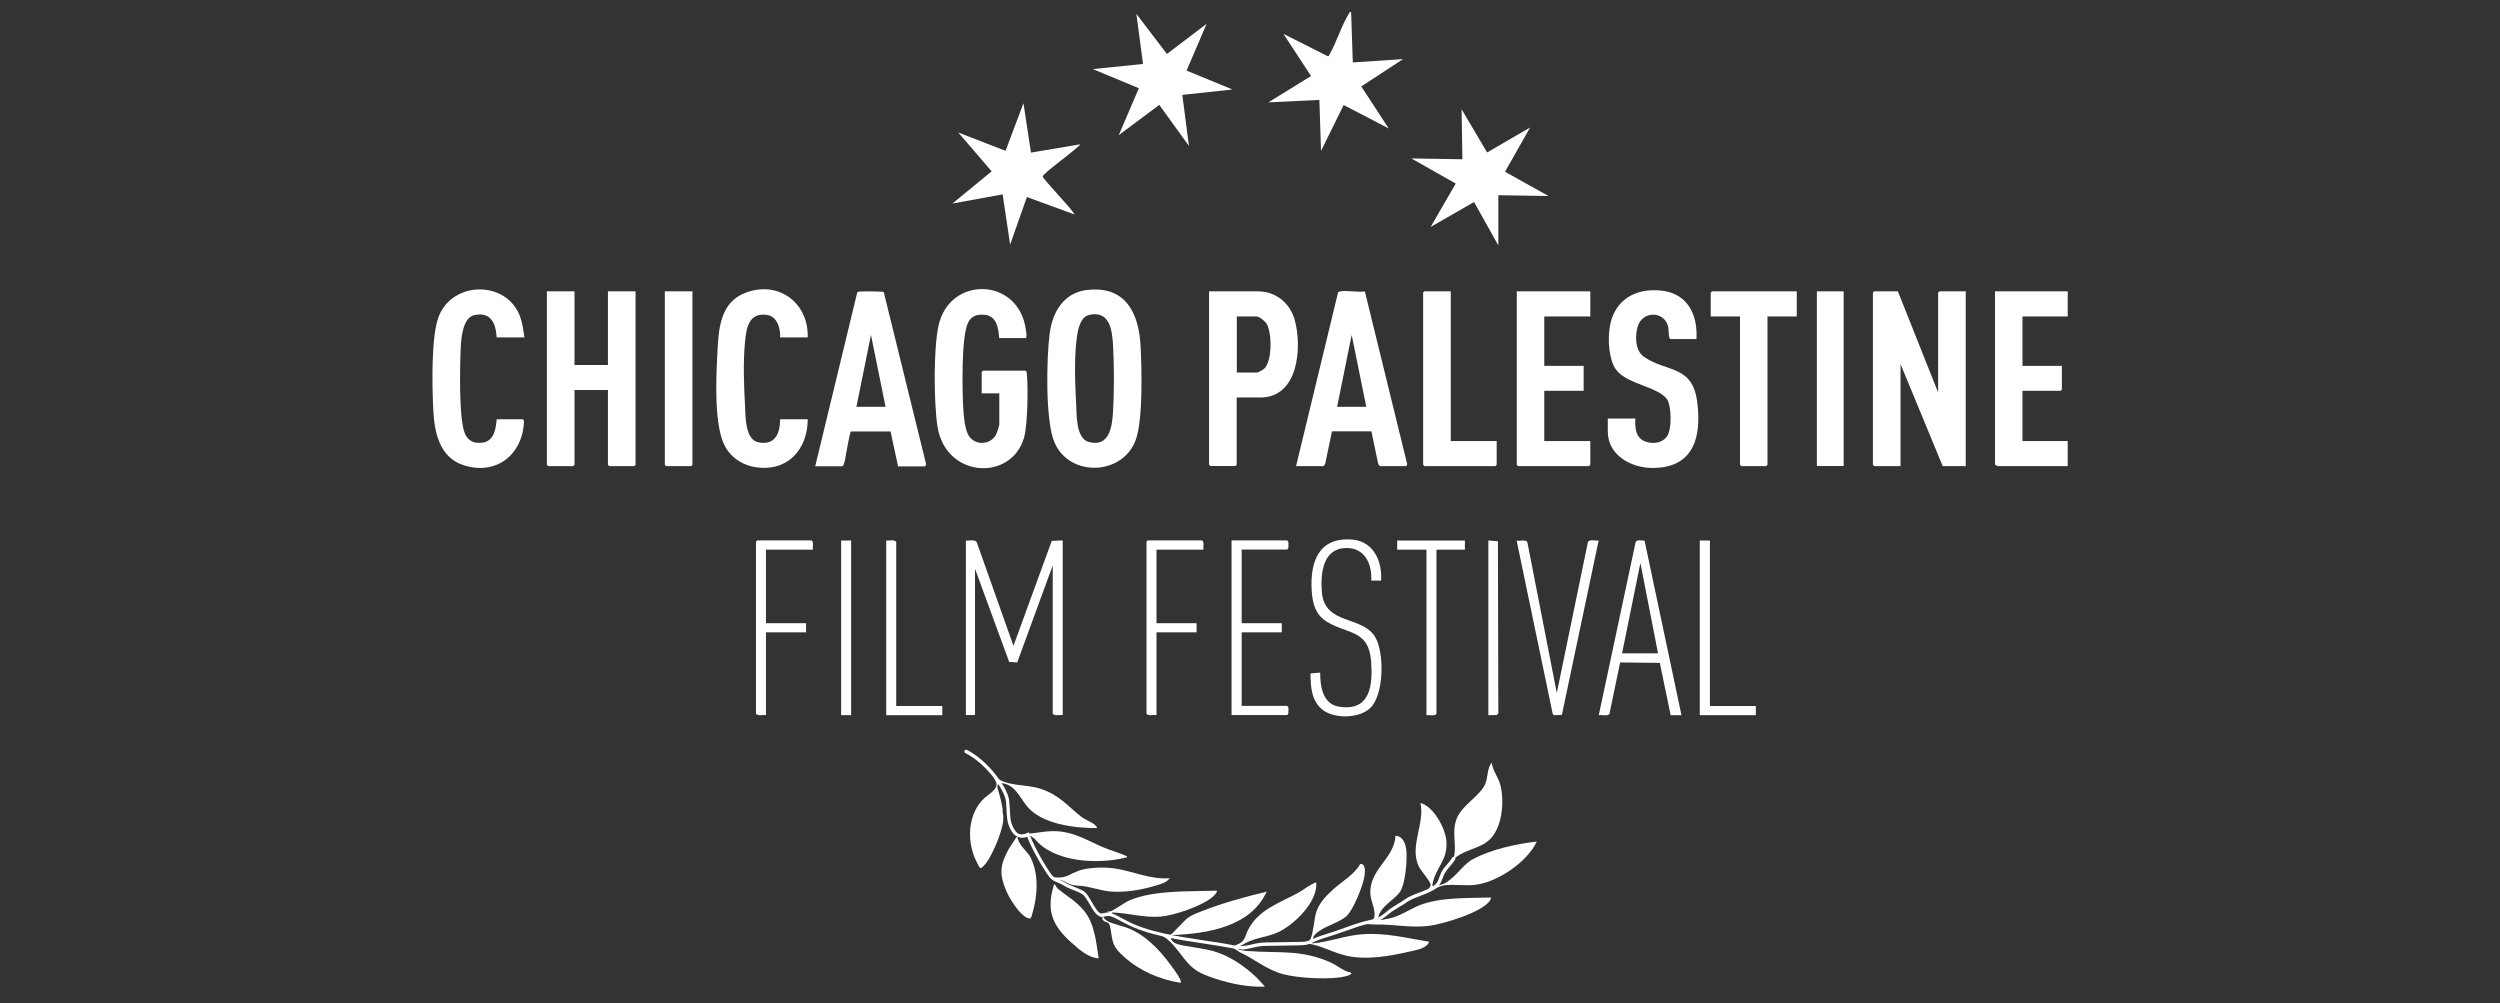 <svg xmlns="http://www.w3.org/2000/svg" id="a" viewBox="0 0 180.2 72.33"><rect x="0" y="0" width="180.2" height="72.33" fill="#333333" stroke="none"/><defs><style>.b{fill:#fff;}</style></defs><path class="b" d="M97.39,70.11c-.55-.1-.96-.5-1.47-.73-2.11-.96-3.77-.66-5.98-.83-.11,0-.27-.02-.42-.05-.03,0-.06,0-.09-.02h0c-.15-.03-.29-.09-.36-.18.09,0,.19,0,.28,0,0-.01,0-.03.01-.04,0-.02.02-.03.02-.04h0s0,0,0,0c0,0,0,0,0,0,0,0,0,0,0-.01.01-.02.03-.04.06-.06.03-.02.06-.02.09-.02.73-.52,1.71-.55,2.52-.9,1.18-.51,2.97-2.23,2.82-3.63-.48.16-.86.52-1.29.75-1.32.72-2.87,1.21-3.61,2.66-.2.39-.21.8-.67,1.02-.03.01-.06.02-.08.03-.12.07-.24.12-.38.16,0,.01,0,.02-.01.04.02.02.04.04.06.06.03.02.05.04.08.07.05.03.11.06.16.09.07.04.14.09.2.14,1.1.5,1.94,1.27,3.16,1.6,1.07.29,3.57.44,4.61.12.05-.02.4-.12.29-.22h0Z"></path><path class="b" d="M98.21,67.34c-1.22.08-2.4.56-3.62.66-.07,0,0-.07.03-.09.04-.02.09-.05.15-.08-.03-.03-.04-.08-.03-.13-.06.01-.1.01-.11,0,.03-.29.25-.44.46-.59.58-.41,1.43-.62,1.95-1.06.49-.42,1.23-2.25,1.31-2.91.04-.28.11-.91-.31-.86-.42.77-1.32,1.25-1.96,1.84-.52.48-1.01.98-1.22,1.67-.12.41-.13.86-.23,1.24-.01.1-.03.19-.05.29-.04.18-.1.35-.19.51-.04.07-.08.13-.12.18,1.03.17,1.57.56,2.67.85,1.45.38,3.25.06,4.7-.28.46-.11,1.2-.21,1.37-.7-1.61-.26-3.13-.66-4.79-.54h0Z"></path><path class="b" d="M107.46,64.69c-1.62.06-3.61-.04-5.14.56-.61.24-1.5.83-2.14.94-.02,0-.04.01-.05.02-.01,0-.03,0-.04,0-.02.01-.05.02-.08.02,0,0-.02,0-.02,0h0s-.08.02-.12.02c-.12.04-.24.05-.37.06-.08,0-.13-.05-.15-.11,0,0-.02,0-.02,0,0-.02.01-.05.02-.07,0-.01,0-.02,0-.03.19-.82,1.15-1.21,1.57-1.83.38-.57.52-2.29.45-2.97-.05-.47-.23-1.02-.78-1.06-.1,1.7-1.95,2.43-1.81,4.25.04.51.47,1.29.23,1.74-.1.19-.38.3-.69.38.26,0,.52.01.78.03,1.32-.04,2.51.26,3.86.1,1.02-.12,3.88-.97,4.44-1.83.05-.07.07-.12.06-.21h0Z"></path><path class="b" d="M84.7,69.99c-.85-1.2-1.83-2.38-3.2-3.01-.51-.24-1.3-.35-1.73-.62-.05-.03-.19-.15-.22-.23,0,0-.01-.01-.02-.02-.03-.05-.04-.1-.04-.15,0-.03,0-.06,0-.09,0,0-.02,0-.03,0,.01.08.01.16,0,.25,0,.02,0,.05-.01.07,0,.04.02.07.04.11.16.25.45.04.54.54.2,1.15.1,1.33,1.03,2.16,1.11.99,2.57,1.62,4.04,1.84.1-.14-.3-.7-.4-.84h0Z"></path><path class="b" d="M87.69,64.2c-1.55.05-3.18,0-4.71.26-.54.09-1.1.24-1.59.45-.33.14-1.19.77-1.38.79-.06,0-.11,0-.17,0,0,0,0,.01,0,.02v.03c.28.11.51.3.78.43h.09c.01-.08-.7-.28-.54-.41,1.16.04,2.29.39,3.46.3.97-.07,2.95-.75,3.7-1.36.08-.06.47-.4.37-.51h0Z"></path><path class="b" d="M106.21,61.9c-.62.33-1.03.95-1.56,1.4-.24.2-.53.44-.85.48-.05.04-.1.07-.16.1-.06.05-.13.08-.21.09-.07,0-.12-.04-.14-.09-.02-.02-.03-.04-.05-.07.21-1.3,1.16-1.78,1.01-3.24-.1-.92-.92-2.44-1.86-2.69.32,1.5-.81,3.13-.13,4.56.16.34.84,1.07.86,1.32,0,.12-.07.22-.14.31l-.31.22s.03.05.03.08c.51-.11.91-.49,1.43-.56.67-.08,1.42.04,2.09-.02,1.63-.13,3.87-1.64,4.55-3.13-1.47.17-3.25.55-4.56,1.25h0Z"></path><path class="b" d="M88.66,69.05c-1.25-.66-2.01-.64-3.33-.89-.25-.05-.73-.13-.86-.38-.01-.01-.03-.03-.04-.04-.07-.09,0-.2.09-.23-.06-.03-.08-.07-.03-.11,2.51-.1,5.65-.58,6.81-3.13-1.54.37-3.18.82-4.66,1.4-.3.12-.68.26-.95.44-.37.24-1.18,1.24-1.39,1.32-.11.05-.45-.1-.6-.13-.06-.01-.2-.08-.18.03,1.12.45,1.58,1.7,2.47,2.44.47.39,1.06.59,1.63.78,1.14.37,2.35.61,3.55.57-.63-.8-1.62-1.6-2.53-2.08h0Z"></path><path class="b" d="M78.95,59.48c-.27-.24-.74-.39-1.05-.64-.99-.79-1.54-1.52-2.85-1.97-1.16-.4-2.51-.11-3.45-.98-.04.05.21.46.23.59.06.44-.59.78-.87,1.04-1.16,1.08-1.28,2.9-.7,4.32.04.1.33.69.37.71.09.06.09.01.15-.03.62-.43,1.47-2.6,1.53-3.35.01-.15.01-.3,0-.44-.05-.13-.05-.27-.04-.41-.08-.53-.23-1.07-.38-1.55h.02c-.02-.05-.02-.12,0-.18.03-.1.12-.15.21-.15,0,0,.01,0,.01,0h0c1.03.08,1.35,1.01,1.9,1.68,1.08,1.3,3.43,1.57,5.03,1.57.02-.11-.06-.15-.13-.21h0Z"></path><path class="b" d="M104.75,61.97c.33-1.04-.18-1.95.27-3.01.4-.94,1.59-1.55,2.01-2.39.24-.48.14-1.18.49-1.59.07.56.48,1.05.62,1.58.31,1.17.16,3.08-.77,3.96-.74.7-1.91.71-2.62,1.45h0Z"></path><path class="b" d="M74.32,61.87c-.25-.53-.8-.82-.95-1.4-.01-.05-.02-.09-.02-.11-.03,0-.06-.01-.09-.02-.07.15-.44.66-.53.82-.64,1.16-.73,1.79-.2,3.05.23.56.94,1.69,1.49,1.94.33.15.31-.04.39-.3.37-1.26.48-2.75-.09-3.97h0Z"></path><path class="b" d="M76.06,63.78s.09.19.21.3c.67.55,1.27.85,1.87,1.57.76.92.88,2.29,1.05,3.43-.53-.04-1.02-.34-1.41-.66-1.61-1.33-2.49-2.39-1.84-4.55.02-.07.01-.18.12-.09Z"></path><path class="b" d="M80.29,62.59c-.68-.09-1.56-.07-2.23.08-.24.05-.51.18-.78.29-.33.2-.71.32-1.07.29-.05,0-.09,0-.13,0-.06,0-.11-.01-.16-.02v.03s.01,0,.01,0c.1.06.2.11.29.17.23-.05.46.07.68.21.16.07.32.14.49.17.13.02.28.01.41.05,0,0,0-.02,0-.02.75.05,1.52.36,2.26.42,1.03.08,2.17-.11,3.15-.4.37-.11.88-.22,1.1-.56-1.38.12-2.7-.53-4.02-.71h0Z"></path><path class="b" d="M81.24,61.73c.02.09-.11.09-.17.1-1.97.48-5.12.33-6.49-1.37l-.51-.36c.73-.06,1.46-.24,2.2-.18,1.28.1,2.16.7,3.29,1.17.55.23,1.14.38,1.69.64h0Z"></path><path class="b" d="M74.85,61.67c-.13-.08-.28-.26-.3-.42.14.08.3.25.3.42Z"></path><path class="b" d="M89.48,68.42c-.17,0-.37-.02-.6-.06-.62-.12-1.32-.23-2.05-.34-1.95-.29-4.15-.62-5.72-1.46-1.09-.59-1.13-.57-1.43-.51-.05.01-.1.02-.17.04-.41.06-.69-.43-.97-.92-.18-.3-.36-.62-.53-.72-.2-.12-.42-.21-.65-.3-.24-.09-.48-.19-.7-.33-.2-.12-.32-.17-.43-.21-.14-.05-.26-.1-.48-.27-.19-.15-1.28-1.87-1.71-3.02-.25.09-.48.09-.68,0-.28-.12-.49-.39-.67-.89-.1-.28-.12-.67-.14-1.05-.01-.34-.03-.69-.11-.92-.28-.86-1.46-2.48-2.86-3.18-.06-.03-.09-.11-.06-.17.03-.06.11-.09.17-.06,1.45.73,2.69,2.43,2.98,3.33.09.27.1.64.12.99.02.36.03.73.12.98.15.42.32.66.53.75.16.07.36.05.6-.06l.13-.05.04.13c.37,1.1,1.52,2.9,1.67,3.03.19.15.28.18.41.23.11.04.25.09.47.23.21.13.43.21.66.31.23.09.46.18.68.31.22.13.41.46.61.81.22.38.46.8.68.8,0,0,.02,0,.03,0,.06-.01.11-.02.16-.03.38-.09.48-.07,1.6.54,1.53.83,3.71,1.15,5.64,1.44.74.11,1.44.21,2.06.34.59.12.93.04,1.32-.05.29-.07.61-.14,1.07-.15l2.42-.04c.18,0,.36,0,.52-.05.12-.03.24-.09.37-.14l.12-.05c.36-.16.74-.28,1.1-.39.39-.12.77-.25,1.14-.39.61-.22,1.23-.44,1.91-.58.52-.11.8-.33,1.09-.57.08-.07.17-.13.25-.2.19-.14.38-.25.56-.36.17-.1.35-.21.53-.34.29-.21.67-.35,1.04-.49.42-.16.85-.32,1.13-.57.17-.15.23-.33.3-.53.05-.13.09-.27.17-.41.11-.19.25-.36.39-.52.14-.16.27-.31.36-.48.03-.06.11-.08.17-.05.06.03.08.11.05.17-.11.19-.25.36-.39.52-.14.16-.26.31-.36.48-.07.12-.11.25-.16.37-.08.22-.16.44-.38.64-.32.28-.77.45-1.21.62-.37.14-.72.27-.99.46-.19.14-.37.24-.55.35-.18.11-.36.21-.54.34-.08.06-.16.12-.24.19-.31.25-.62.5-1.2.62-.66.13-1.25.35-1.88.57-.37.13-.75.27-1.15.39-.36.11-.72.22-1.07.38l-.12.05c-.13.06-.27.12-.41.16-.19.05-.39.05-.58.06l-2.42.04c-.43,0-.73.08-1.02.15-.26.06-.51.12-.82.12Z"></path><path class="b" d="M74.31,11l3.56-.6c-.26.37-2.71,2.1-2.71,2.32,0,.18,2.11,2.33,2.29,2.74l-3.43-1.26-1.21,3.43-.54-3.62-3.62.66,2.83-2.32-2.41-2.8,3.41,1.32,1.29-3.43.54,3.55h0Z"></path><path class="b" d="M97.39.88l.12,3.62,3.62-.24-3.01,1.97,1.98,3.03-3.25-1.69-1.63,3.31-.12-3.68-3.68.18,3.08-1.9-1.99-3.04,3.21,1.62c.07-.02.08-.08.11-.13.51-.88.88-2.14,1.42-2.98.04-.06,0-.11.13-.08h0Z"></path><polygon class="b" points="86.97 1.72 85.53 5.09 88.84 6.45 85.22 6.84 85.7 10.52 83.56 7.56 80.64 9.74 82.09 6.36 78.77 4.98 82.39 4.61 81.91 1 84.11 3.89 86.97 1.72"></polygon><polygon class="b" points="108 17.69 106.25 14.56 103.12 16.36 104.93 13.23 101.73 11.42 105.41 11.48 105.35 7.87 107.19 10.99 110.29 9.19 108.48 12.38 111.62 14.13 108 14.07 108 17.69"></polygon><polygon class="b" points="149.04 21 149.04 22.81 145.78 22.81 145.78 26.37 148.62 26.37 148.62 28.08 148.53 28.17 145.78 28.17 145.78 31.79 149.04 31.79 149.04 33.6 144 33.6 143.8 33.5 143.8 21 149.04 21"></polygon><polygon class="b" points="136.8 21 139.7 28.29 139.7 21.09 139.79 21 141.69 21 141.69 33.6 140.03 33.6 136.99 26.24 136.99 33.6 135.09 33.6 135 33.5 135 21.09 135.09 21 136.8 21"></polygon><polygon class="b" points="41.41 21 41.41 26.31 43.82 26.31 43.82 21 45.81 21 45.81 33.5 45.72 33.6 43.91 33.6 43.82 33.5 43.82 28.11 41.41 28.11 41.41 33.5 41.32 33.6 39.51 33.6 39.42 33.5 39.42 21 41.41 21"></polygon><path class="b" d="M78.4,20.9c2.7-.31,3.68,1.64,3.81,3.99.09,1.64.18,5.32-.33,6.77-.91,2.62-4.76,2.77-5.86.26-.69-1.56-.59-6.11-.36-7.88.21-1.59,1.03-2.96,2.75-3.15h0ZM78.52,22.7c-.61.12-.8.95-.88,1.47-.23,1.53-.15,3.44-.07,4.99.04.75-.02,2.46.92,2.7,1.49.39,1.68-1.13,1.74-2.22.08-1.41.08-3.35,0-4.76-.07-1.09-.23-2.49-1.7-2.19h0Z"></path><path class="b" d="M72.02,24.38c-.05-.73-.17-1.6-1.05-1.69-.53-.05-.94.07-1.19.56-.5,1.01-.42,4.88-.35,6.16.03.54.1,1.36.32,1.85.38.87,1.63.89,2.06.04.05-.11.22-.6.22-.69v-2.26h-1.27v-1.54l.09-.09h3.07c.09.05.08.12.09.21.11.96.06,3.73-.2,4.63-.93,3.16-5.67,2.91-6.24-.84-.26-1.72-.29-5.58.08-7.25.8-3.63,5.78-3.48,6.29.28.02.12.11.62-.02.62h-1.9,0Z"></path><path class="b" d="M93.42,33.6l3.02-12.49c.02-.08.07-.09.14-.1.5-.1,1.27.07,1.8,0l3.04,12.4c.04.06-.04.19-.08.19h-1.87s-.12-.12-.13-.17l-.49-2.34h-2.84l-.49,2.34s-.11.17-.13.17h-1.96,0ZM98.48,29.32l-1.05-5.18-1.05,5.18h2.11Z"></path><path class="b" d="M64.73,33.6l-.54-2.5h-2.84c-.14.09-.39,1.95-.5,2.28-.03.09-.06.17-.13.23h-1.96l3.02-12.49c.02-.08.07-.09.14-.1.16-.03,1.71-.02,1.78.03l3.06,12.43-.08.14h-1.96,0ZM63.83,29.32l-1.05-5.18-1.05,5.18h2.11Z"></path><path class="b" d="M122.28,24.44h-1.9c-.16-.26-.06-.59-.15-.93-.3-1.12-1.86-1.1-2.19.04-.2.69-.18,1.73.46,2.17,1.6,1.12,3.48.57,3.83,3.22.34,2.54-.23,4.79-3.22,4.79-1.53,0-3.22-.91-3.22-2.63v-.93h1.99c-.05.66.02,1.4.72,1.66.61.22,1.39.08,1.66-.57.22-.54.2-1.79-.02-2.33-.42-1.02-2.93-1.17-3.75-2.28-.53-.71-.6-2.15-.47-3.01.29-1.99,1.82-2.91,3.76-2.69,1.88.22,2.6,1.75,2.5,3.49h0Z"></path><path class="b" d="M89.14,28.65v4.85l-.09.09h-1.81l-.09-.09v-12.5h3.52c1.29,0,2.31.84,2.65,2.05.55,1.97.28,5.6-2.47,5.6h-1.72,0ZM89.14,26.85h1.48c.07,0,.44-.21.51-.28.58-.55.56-2.58.17-3.23-.12-.19-.52-.53-.73-.53h-1.42v4.04h0Z"></path><polygon class="b" points="114.63 21 114.63 22.81 111.31 22.81 111.31 26.37 114.15 26.37 114.15 28.17 111.31 28.17 111.31 31.79 114.63 31.79 114.63 33.5 114.54 33.6 109.42 33.6 109.33 33.5 109.33 21 114.63 21"></polygon><path class="b" d="M37.79,24.32h-1.99c-.06-1.02-.43-1.88-1.63-1.6-.82.19-.93,1.67-.96,2.35-.06,1.26-.15,5.2.31,6.2.24.53.65.7,1.23.64.85-.09,1-.99,1.05-1.69h1.9l.07.12c-.07,2.43-2.01,3.97-4.39,3.18-1.72-.58-2.07-2.38-2.15-3.99-.08-1.65-.17-5.32.41-6.76,1.03-2.54,4.87-2.56,5.84.03.19.51.24.99.32,1.52Z"></path><path class="b" d="M58.22,24.32h-1.99c.03-.67-.21-1.54-.99-1.63-1.28-.14-1.44.95-1.54,1.96-.14,1.44-.08,3.13,0,4.58.04.75-.01,2.45.96,2.65,1.2.25,1.57-.63,1.57-1.66h1.99c0,1.82-1.05,3.41-2.98,3.5-1.21.05-2.35-.44-2.96-1.51-.84-1.49-.66-5.05-.57-6.78.09-1.75.18-3.69,2.14-4.37,2.35-.81,4.44.82,4.37,3.26h0Z"></path><polygon class="b" points="129.51 21 129.51 22.81 127.4 22.81 127.4 33.5 127.31 33.6 125.51 33.6 125.42 33.5 125.42 22.81 123.31 22.81 123.31 21.09 123.4 21 129.51 21"></polygon><polygon class="b" points="104.57 21 104.57 31.79 107.88 31.79 107.88 33.5 107.79 33.6 102.67 33.6 102.58 33.5 102.58 21.09 102.67 21 104.57 21"></polygon><path class="b" d="M69.61,38.96c.25.04.66-.12.8.14l2.64,7.45,2.76-7.56.79-.04v12.59c-.23-.03-.55.09-.72-.09v-10.69l-2.56,6.99-.58-.04-2.46-6.71v10.54h-.66v-12.59h0Z"></path><polygon class="b" points="49.91 21 49.91 33.5 49.82 33.6 48.01 33.6 47.92 33.5 47.92 21 49.91 21"></polygon><rect class="b" x="130.96" y="21" width="1.93" height="12.59"></rect><path class="b" d="M118.54,38.97l2.66,12.58h-.78s-.78-3.77-.78-3.77l-2.86-.03-.77,3.7c-.12.2-.56.06-.77.1l2.66-12.49c.1-.18.46-.09.64-.09h0ZM119.51,47.09l-1.27-6.51-1.32,6.51h2.59Z"></path><path class="b" d="M99.56,41.85h-.72c.07-1.2-.47-2.39-1.84-2.35-1.68.05-1.82,1.88-1.72,3.17.19,2.42,2.9,1.66,3.85,3.26.66,1.12.63,4.1-.33,5.07-.77.79-2.57.83-3.43.19-.86-.64-.9-1.71-.91-2.65l.7-.06c0,1,.17,2.27,1.37,2.46,2.24.35,2.43-1.54,2.3-3.27-.17-2.31-1.7-1.93-3.21-2.87-.8-.5-1.01-1.28-1.07-2.19-.14-2.12.51-3.95,2.98-3.71,1.5.15,2.11,1.6,2.02,2.95h0Z"></path><path class="b" d="M112.22,49.92l2.24-10.86c.1-.2.57-.07.77-.1l-2.65,12.57-.57.02-.09-.09-2.6-12.49c.21.04.67-.1.77.1l2.12,10.86h0Z"></path><path class="b" d="M89.5,39.62v5.3h2.89v.66h-2.89v5.3h3.28l.08.1c.02.08.01.15.01.23,0,.12.02.25-.09.33h-4.01v-12.59h4.01l.08.1c.02.08.01.15.01.23,0,.12.02.25-.09.33h-3.28Z"></path><path class="b" d="M58.58,39.62h-3.37v5.3h2.89v.66h-2.89v5.96c-.23-.03-.55.09-.72-.09v-12.41l.09-.09h3.92c.17.16.06.45.09.66h0Z"></path><path class="b" d="M86.73,39.62h-3.37v5.3h2.89v.66h-2.89v5.96c-.23-.03-.55.09-.72-.09v-12.41l.09-.09h3.92c.17.16.06.45.09.66Z"></path><path class="b" d="M105.59,38.96v.66h-2.05v11.84c-.17.18-.49.06-.72.09v-11.93h-2.11v-.66h4.88Z"></path><polygon class="b" points="123.25 38.96 123.25 50.89 126.56 50.89 126.56 51.55 122.52 51.55 122.52 38.96 123.25 38.96"></polygon><path class="b" d="M64.61,50.89h3.31v.66h-4.04v-12.59c.23.03.55-.09.72.09v11.84Z"></path><rect class="b" x="60.63" y="38.96" width=".72" height="12.59"></rect><polygon class="b" points="107.28 51.55 107.28 38.96 107.97 39.01 108 51.4 107.9 51.54 107.28 51.55"></polygon></svg>